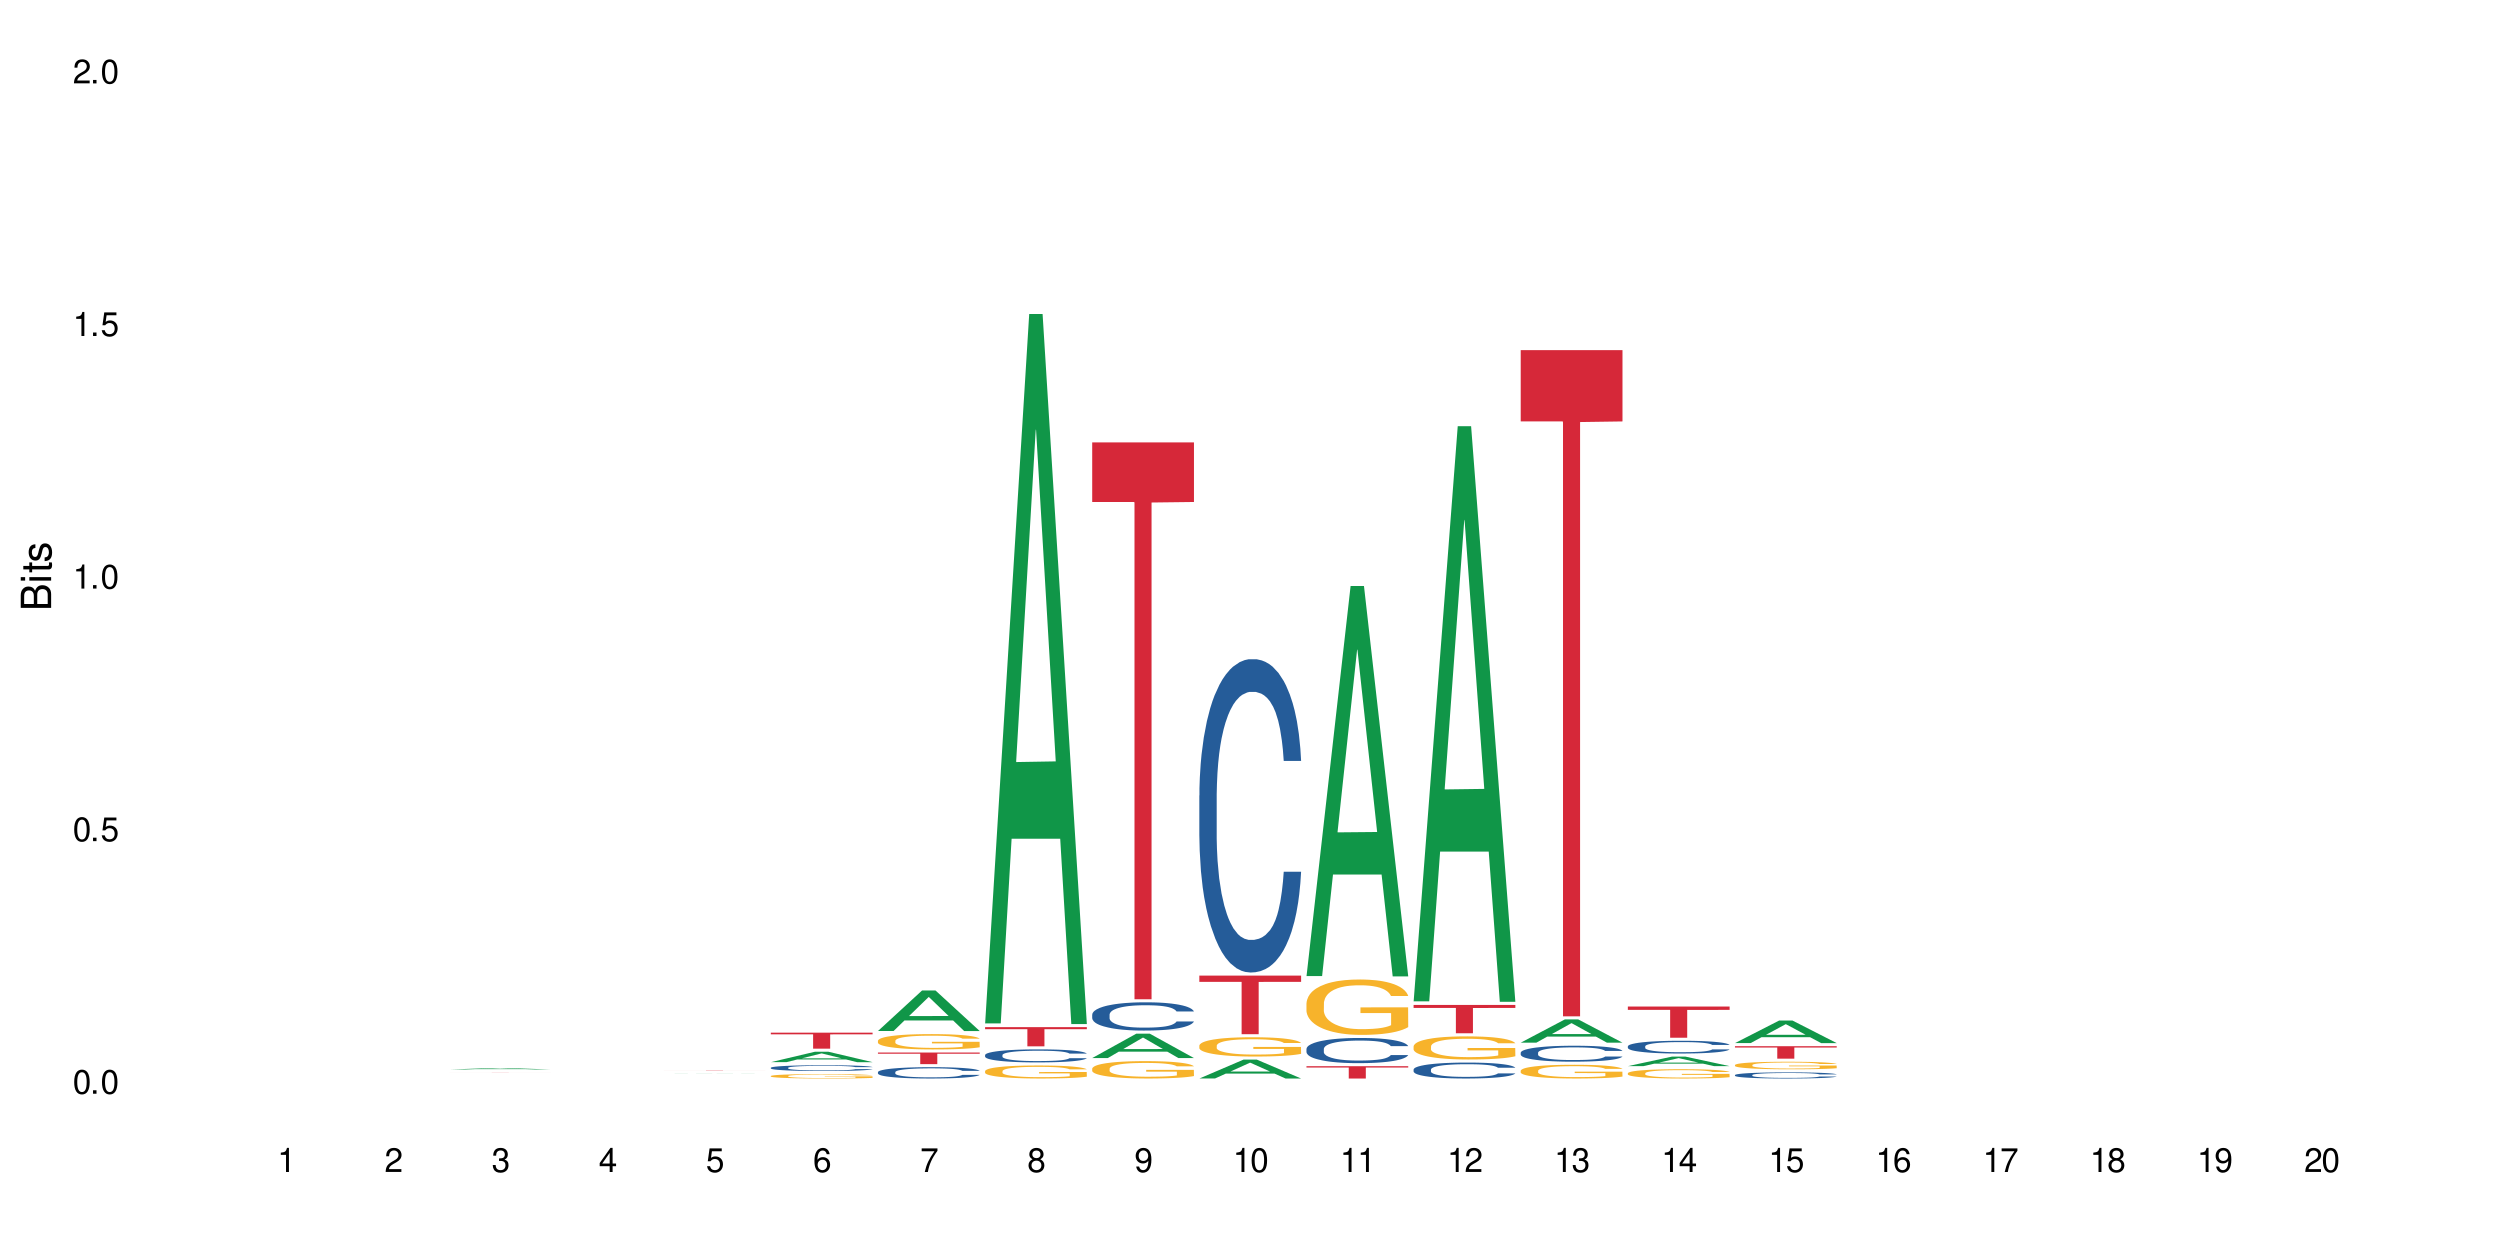 <?xml version="1.0" encoding="UTF-8"?>
<svg xmlns="http://www.w3.org/2000/svg" xmlns:xlink="http://www.w3.org/1999/xlink" width="720" height="360" viewBox="0 0 720 360">
<defs>
<g>
<g id="glyph-0-0">
</g>
<g id="glyph-0-1">
<path d="M 2.641 -6.938 C 2 -6.938 1.422 -6.656 1.078 -6.172 C 0.641 -5.562 0.406 -4.641 0.406 -3.359 C 0.406 -1.016 1.188 0.219 2.641 0.219 C 4.078 0.219 4.859 -1.016 4.859 -3.297 C 4.859 -4.641 4.656 -5.547 4.203 -6.172 C 3.844 -6.656 3.281 -6.938 2.641 -6.938 Z M 2.641 -6.188 C 3.547 -6.188 4 -5.25 4 -3.375 C 4 -1.406 3.562 -0.484 2.625 -0.484 C 1.734 -0.484 1.281 -1.438 1.281 -3.344 C 1.281 -5.25 1.734 -6.188 2.641 -6.188 Z M 2.641 -6.188 "/>
</g>
<g id="glyph-0-2">
<path d="M 1.828 -1 L 0.828 -1 L 0.828 0 L 1.828 0 Z M 1.828 -1 "/>
</g>
<g id="glyph-0-3">
<path d="M 4.562 -6.797 L 1.062 -6.797 L 0.547 -3.094 L 1.328 -3.094 C 1.719 -3.562 2.047 -3.734 2.578 -3.734 C 3.484 -3.734 4.062 -3.109 4.062 -2.094 C 4.062 -1.125 3.484 -0.531 2.578 -0.531 C 1.828 -0.531 1.375 -0.906 1.188 -1.672 L 0.328 -1.672 C 0.453 -1.109 0.547 -0.844 0.75 -0.594 C 1.125 -0.078 1.828 0.219 2.594 0.219 C 3.969 0.219 4.922 -0.781 4.922 -2.219 C 4.922 -3.562 4.031 -4.484 2.719 -4.484 C 2.25 -4.484 1.859 -4.359 1.469 -4.062 L 1.734 -5.969 L 4.562 -5.969 Z M 4.562 -6.797 "/>
</g>
<g id="glyph-0-4">
<path d="M 2.484 -4.938 L 2.484 0 L 3.328 0 L 3.328 -6.938 L 2.766 -6.938 C 2.469 -5.875 2.281 -5.734 0.984 -5.562 L 0.984 -4.938 Z M 2.484 -4.938 "/>
</g>
<g id="glyph-0-5">
<path d="M 4.859 -0.828 L 1.281 -0.828 C 1.359 -1.406 1.672 -1.781 2.5 -2.281 L 3.469 -2.828 C 4.406 -3.344 4.906 -4.062 4.906 -4.906 C 4.906 -5.484 4.672 -6.031 4.266 -6.406 C 3.859 -6.766 3.375 -6.938 2.719 -6.938 C 1.859 -6.938 1.219 -6.625 0.844 -6.031 C 0.609 -5.672 0.5 -5.234 0.484 -4.531 L 1.328 -4.531 C 1.359 -5.016 1.406 -5.281 1.531 -5.516 C 1.75 -5.938 2.188 -6.203 2.703 -6.203 C 3.469 -6.203 4.031 -5.641 4.031 -4.891 C 4.031 -4.344 3.719 -3.859 3.125 -3.516 L 2.234 -3 C 0.812 -2.172 0.406 -1.531 0.328 -0.016 L 4.859 -0.016 Z M 4.859 -0.828 "/>
</g>
<g id="glyph-0-6">
<path d="M 2.125 -3.188 L 2.578 -3.188 C 3.5 -3.188 3.984 -2.766 3.984 -1.922 C 3.984 -1.062 3.469 -0.531 2.594 -0.531 C 1.656 -0.531 1.203 -1 1.156 -2.016 L 0.312 -2.016 C 0.344 -1.453 0.438 -1.094 0.609 -0.781 C 0.953 -0.109 1.625 0.219 2.547 0.219 C 3.953 0.219 4.859 -0.625 4.859 -1.938 C 4.859 -2.828 4.516 -3.297 3.703 -3.594 C 4.344 -3.844 4.656 -4.328 4.656 -5.031 C 4.656 -6.219 3.875 -6.938 2.578 -6.938 C 1.203 -6.938 0.484 -6.172 0.453 -4.703 L 1.297 -4.703 C 1.312 -5.125 1.344 -5.359 1.453 -5.578 C 1.641 -5.969 2.062 -6.203 2.594 -6.203 C 3.344 -6.203 3.797 -5.75 3.797 -5 C 3.797 -4.516 3.609 -4.219 3.25 -4.047 C 3.016 -3.953 2.703 -3.922 2.125 -3.906 Z M 2.125 -3.188 "/>
</g>
<g id="glyph-0-7">
<path d="M 3.141 -1.672 L 3.141 0 L 3.984 0 L 3.984 -1.672 L 4.984 -1.672 L 4.984 -2.438 L 3.984 -2.438 L 3.984 -6.938 L 3.359 -6.938 L 0.266 -2.578 L 0.266 -1.672 Z M 3.141 -2.438 L 1 -2.438 L 3.141 -5.5 Z M 3.141 -2.438 "/>
</g>
<g id="glyph-0-8">
<path d="M 4.781 -5.125 C 4.609 -6.266 3.891 -6.938 2.844 -6.938 C 2.094 -6.938 1.422 -6.578 1.031 -5.953 C 0.594 -5.266 0.406 -4.422 0.406 -3.172 C 0.406 -2 0.578 -1.25 0.984 -0.641 C 1.359 -0.078 1.953 0.219 2.703 0.219 C 3.984 0.219 4.922 -0.75 4.922 -2.094 C 4.922 -3.375 4.062 -4.281 2.844 -4.281 C 2.172 -4.281 1.641 -4.031 1.281 -3.516 C 1.281 -5.234 1.828 -6.188 2.797 -6.188 C 3.391 -6.188 3.797 -5.797 3.938 -5.125 Z M 2.734 -3.531 C 3.547 -3.531 4.062 -2.953 4.062 -2.031 C 4.062 -1.156 3.484 -0.531 2.703 -0.531 C 1.922 -0.531 1.328 -1.188 1.328 -2.078 C 1.328 -2.938 1.906 -3.531 2.734 -3.531 Z M 2.734 -3.531 "/>
</g>
<g id="glyph-0-9">
<path d="M 4.984 -6.797 L 0.438 -6.797 L 0.438 -5.969 L 4.109 -5.969 C 2.5 -3.656 1.828 -2.234 1.328 0 L 2.219 0 C 2.594 -2.172 3.453 -4.047 4.984 -6.094 Z M 4.984 -6.797 "/>
</g>
<g id="glyph-0-10">
<path d="M 3.75 -3.656 C 4.469 -4.094 4.688 -4.438 4.688 -5.078 C 4.688 -6.172 3.844 -6.938 2.641 -6.938 C 1.438 -6.938 0.594 -6.172 0.594 -5.094 C 0.594 -4.438 0.812 -4.094 1.516 -3.656 C 0.734 -3.266 0.359 -2.703 0.359 -1.922 C 0.359 -0.656 1.281 0.219 2.641 0.219 C 3.984 0.219 4.922 -0.656 4.922 -1.922 C 4.922 -2.703 4.531 -3.266 3.75 -3.656 Z M 2.641 -6.188 C 3.359 -6.188 3.812 -5.75 3.812 -5.062 C 3.812 -4.406 3.344 -3.984 2.641 -3.984 C 1.922 -3.984 1.453 -4.406 1.453 -5.078 C 1.453 -5.75 1.922 -6.188 2.641 -6.188 Z M 2.641 -3.266 C 3.484 -3.266 4.062 -2.719 4.062 -1.906 C 4.062 -1.078 3.484 -0.531 2.625 -0.531 C 1.797 -0.531 1.219 -1.094 1.219 -1.906 C 1.219 -2.719 1.781 -3.266 2.641 -3.266 Z M 2.641 -3.266 "/>
</g>
<g id="glyph-0-11">
<path d="M 0.516 -1.578 C 0.672 -0.453 1.406 0.219 2.438 0.219 C 3.188 0.219 3.859 -0.141 4.266 -0.766 C 4.688 -1.453 4.891 -2.297 4.891 -3.547 C 4.891 -4.719 4.703 -5.453 4.312 -6.078 C 3.938 -6.641 3.344 -6.938 2.594 -6.938 C 1.297 -6.938 0.359 -5.969 0.359 -4.625 C 0.359 -3.344 1.234 -2.453 2.453 -2.453 C 3.094 -2.453 3.578 -2.672 4.016 -3.203 C 4 -1.484 3.469 -0.531 2.5 -0.531 C 1.906 -0.531 1.484 -0.906 1.359 -1.578 Z M 2.578 -6.203 C 3.375 -6.203 3.969 -5.531 3.969 -4.641 C 3.969 -3.797 3.391 -3.188 2.547 -3.188 C 1.734 -3.188 1.234 -3.766 1.234 -4.688 C 1.234 -5.562 1.797 -6.203 2.578 -6.203 Z M 2.578 -6.203 "/>
</g>
<g id="glyph-1-0">
</g>
<g id="glyph-1-1">
<path d="M 0 -0.953 L 0 -4.891 C 0 -5.719 -0.234 -6.344 -0.734 -6.797 C -1.188 -7.234 -1.812 -7.469 -2.5 -7.469 C -3.547 -7.469 -4.188 -7 -4.625 -5.875 C -4.984 -6.688 -5.625 -7.094 -6.531 -7.094 C -7.172 -7.094 -7.734 -6.859 -8.141 -6.391 C -8.562 -5.922 -8.75 -5.344 -8.75 -4.5 L -8.75 -0.953 Z M -4.984 -2.062 L -7.766 -2.062 L -7.766 -4.219 C -7.766 -4.844 -7.688 -5.203 -7.453 -5.5 C -7.219 -5.812 -6.859 -5.969 -6.375 -5.969 C -5.891 -5.969 -5.531 -5.812 -5.297 -5.5 C -5.062 -5.203 -4.984 -4.844 -4.984 -4.219 Z M -0.984 -2.062 L -4 -2.062 L -4 -4.781 C -4 -5.766 -3.438 -6.359 -2.484 -6.359 C -1.547 -6.359 -0.984 -5.766 -0.984 -4.781 Z M -0.984 -2.062 "/>
</g>
<g id="glyph-1-2">
<path d="M -6.281 -1.797 L -6.281 -0.797 L 0 -0.797 L 0 -1.797 Z M -8.75 -1.797 L -8.75 -0.797 L -7.484 -0.797 L -7.484 -1.797 Z M -8.75 -1.797 "/>
</g>
<g id="glyph-1-3">
<path d="M -6.281 -3.047 L -6.281 -2.016 L -8.016 -2.016 L -8.016 -1.016 L -6.281 -1.016 L -6.281 -0.172 L -5.469 -0.172 L -5.469 -1.016 L -0.719 -1.016 C -0.078 -1.016 0.281 -1.453 0.281 -2.234 C 0.281 -2.5 0.25 -2.719 0.188 -3.047 L -0.641 -3.047 C -0.609 -2.906 -0.594 -2.766 -0.594 -2.562 C -0.594 -2.141 -0.719 -2.016 -1.156 -2.016 L -5.469 -2.016 L -5.469 -3.047 Z M -6.281 -3.047 "/>
</g>
<g id="glyph-1-4">
<path d="M -4.531 -5.25 C -5.766 -5.25 -6.469 -4.422 -6.469 -2.969 C -6.469 -1.516 -5.719 -0.562 -4.547 -0.562 C -3.562 -0.562 -3.094 -1.062 -2.734 -2.562 L -2.516 -3.484 C -2.344 -4.188 -2.094 -4.469 -1.641 -4.469 C -1.047 -4.469 -0.641 -3.875 -0.641 -3 C -0.641 -2.453 -0.797 -2 -1.062 -1.75 C -1.25 -1.594 -1.422 -1.531 -1.875 -1.469 L -1.875 -0.406 C -0.422 -0.453 0.281 -1.266 0.281 -2.922 C 0.281 -4.5 -0.5 -5.516 -1.719 -5.516 C -2.656 -5.516 -3.172 -4.984 -3.469 -3.734 L -3.703 -2.766 C -3.891 -1.953 -4.156 -1.609 -4.594 -1.609 C -5.188 -1.609 -5.547 -2.125 -5.547 -2.938 C -5.547 -3.75 -5.203 -4.172 -4.531 -4.203 Z M -4.531 -5.25 "/>
</g>
</g>
</defs>
<rect x="-72" y="-36" width="864" height="432" fill="rgb(100%, 100%, 100%)" fill-opacity="1"/>
<path fill-rule="nonzero" fill="rgb(6.275%, 58.824%, 28.235%)" fill-opacity="1" d="M 129.438 308.012 L 129.469 308.012 L 142.152 307.594 L 146.004 307.594 L 158.746 308.012 L 154.27 308.012 L 151.074 307.902 L 137.078 307.902 L 133.945 308.012 L 129.438 308.012 L 138.426 307.859 L 149.793 307.859 L 144.125 307.664 L 143.996 307.664 L 138.395 307.859 L 138.426 307.859 Z M 129.438 308.012 "/>
<path fill-rule="nonzero" fill="rgb(83.922%, 15.686%, 22.353%)" fill-opacity="1" d="M 129.438 308.898 L 158.746 308.898 L 158.746 308.902 L 146.531 308.902 L 146.531 308.926 L 141.617 308.926 L 141.617 308.902 L 129.438 308.902 Z M 129.438 308.898 "/>
<path fill-rule="nonzero" fill="rgb(6.275%, 58.824%, 28.235%)" fill-opacity="1" d="M 191.145 309.293 L 191.176 309.293 L 203.855 309.254 L 207.707 309.254 L 220.453 309.293 L 215.977 309.293 L 212.781 309.281 L 198.785 309.281 L 195.652 309.293 L 191.145 309.293 L 200.129 309.277 L 211.496 309.277 L 205.828 309.262 L 205.703 309.262 L 200.098 309.277 L 200.129 309.277 Z M 191.145 309.293 "/>
<path fill-rule="nonzero" fill="rgb(83.922%, 15.686%, 22.353%)" fill-opacity="1" d="M 191.145 308.305 L 220.453 308.305 L 220.453 308.312 L 208.238 308.312 L 208.238 308.371 L 203.324 308.371 L 203.324 308.312 L 191.145 308.312 Z M 191.145 308.305 "/>
<path fill-rule="nonzero" fill="rgb(6.275%, 58.824%, 28.235%)" fill-opacity="1" d="M 221.996 305.902 L 222.027 305.898 L 234.711 302.898 L 238.562 302.898 L 251.305 305.906 L 246.828 305.906 L 243.633 305.121 L 229.637 305.121 L 226.504 305.902 L 221.996 305.902 L 230.984 304.797 L 242.352 304.793 L 236.684 303.391 L 236.621 303.387 L 236.559 303.395 L 230.953 304.793 L 230.984 304.797 Z M 221.996 305.902 "/>
<path fill-rule="nonzero" fill="rgb(14.51%, 36.078%, 60%)" fill-opacity="1" d="M 221.996 307.516 L 222.031 307.512 L 222.031 307.477 L 222.137 307.418 L 222.391 307.344 L 222.641 307.293 L 223.281 307.203 L 224.176 307.117 L 225.105 307.051 L 225.785 307.012 L 226.391 306.98 L 227.785 306.926 L 228.68 306.895 L 229.645 306.871 L 230.824 306.844 L 231.684 306.828 L 233.613 306.805 L 235.043 306.793 L 236.148 306.789 L 238.547 306.789 L 239.977 306.793 L 241.012 306.801 L 242.156 306.816 L 243.121 306.828 L 244.801 306.863 L 246.301 306.906 L 246.98 306.93 L 248.055 306.977 L 248.875 307.023 L 249.445 307.062 L 250.09 307.117 L 250.664 307.188 L 251.09 307.266 L 251.305 307.328 L 246.301 307.328 L 246.051 307.27 L 245.766 307.223 L 245.23 307.16 L 244.691 307.113 L 243.941 307.07 L 243.262 307.043 L 242.336 307.012 L 241.512 306.996 L 240.652 306.98 L 239.832 306.973 L 238.258 306.961 L 236.438 306.961 L 235.758 306.965 L 234.363 306.977 L 233.613 306.988 L 232.539 307.008 L 231.789 307.031 L 230.895 307.059 L 230.289 307.086 L 229.539 307.125 L 229 307.16 L 228.395 307.211 L 228.035 307.25 L 227.715 307.293 L 227.43 307.344 L 227.215 307.395 L 227.07 307.453 L 227 307.508 L 227 307.742 L 227.07 307.797 L 227.25 307.863 L 227.715 307.953 L 228.395 308.035 L 229.18 308.098 L 229.93 308.145 L 230.359 308.168 L 230.93 308.191 L 231.824 308.223 L 233.113 308.25 L 233.863 308.262 L 235.008 308.277 L 236.188 308.281 L 237.758 308.281 L 239.152 308.277 L 240.082 308.27 L 241.047 308.258 L 242.371 308.23 L 243.191 308.207 L 243.906 308.176 L 244.441 308.148 L 244.801 308.125 L 245.336 308.078 L 245.766 308.023 L 246.086 307.973 L 246.301 307.918 L 251.305 307.918 L 251.09 307.98 L 250.77 308.039 L 250.449 308.082 L 249.949 308.137 L 249.375 308.184 L 248.555 308.238 L 247.875 308.273 L 246.98 308.312 L 246.16 308.34 L 245.266 308.367 L 243.941 308.395 L 243.086 308.41 L 242.156 308.426 L 241.047 308.438 L 239.652 308.449 L 238.152 308.453 L 236.758 308.457 L 235.258 308.453 L 234.148 308.445 L 232.684 308.434 L 230.859 308.406 L 229.539 308.375 L 228.5 308.348 L 227.605 308.316 L 226.605 308.277 L 225.32 308.207 L 224.535 308.156 L 223.996 308.113 L 223.391 308.055 L 222.961 308 L 222.461 307.918 L 222.102 307.809 L 221.996 307.723 Z M 221.996 307.516 "/>
<path fill-rule="nonzero" fill="rgb(96.863%, 70.196%, 16.863%)" fill-opacity="1" d="M 221.996 309.883 L 222.031 309.883 L 222.031 309.859 L 222.176 309.809 L 222.531 309.734 L 222.996 309.676 L 223.496 309.629 L 223.82 309.605 L 224.355 309.57 L 224.82 309.547 L 226 309.492 L 227.5 309.445 L 228.32 309.422 L 229.25 309.402 L 230.574 309.383 L 231.184 309.375 L 233.039 309.355 L 235.148 309.344 L 237.473 309.34 L 238.547 309.34 L 240.012 309.344 L 242.012 309.359 L 243.156 309.371 L 244.051 309.383 L 244.98 309.398 L 246.121 309.422 L 247.195 309.449 L 248.055 309.477 L 248.91 309.512 L 249.625 309.547 L 250.234 309.59 L 250.77 309.637 L 251.09 309.68 L 251.305 309.719 L 246.336 309.719 L 246.051 309.68 L 245.73 309.648 L 245.195 309.609 L 244.656 309.582 L 244.121 309.559 L 243.121 309.527 L 242.262 309.508 L 241.191 309.492 L 240.152 309.484 L 238.973 309.477 L 238.258 309.473 L 236.363 309.473 L 234.648 309.48 L 233.648 309.492 L 232.934 309.5 L 231.934 309.52 L 231.324 309.531 L 230.969 309.539 L 229.895 309.578 L 229.18 309.609 L 228.785 309.633 L 228.285 309.668 L 227.93 309.699 L 227.535 309.746 L 227.32 309.777 L 227.035 309.859 L 227 310.066 L 227.105 310.109 L 227.32 310.16 L 227.605 310.199 L 228.035 310.246 L 228.465 310.277 L 229.215 310.324 L 229.859 310.355 L 230.359 310.375 L 231.324 310.406 L 231.719 310.414 L 232.648 310.438 L 233.613 310.453 L 234.793 310.469 L 235.688 310.473 L 237.117 310.48 L 238.938 310.48 L 241.082 310.473 L 242.441 310.465 L 243.371 310.453 L 243.977 310.445 L 244.73 310.434 L 245.266 310.422 L 245.766 310.41 L 246.375 310.391 L 246.375 310.109 L 237.543 310.109 L 237.543 309.98 L 251.27 309.98 L 251.305 310.434 L 250.555 310.465 L 249.625 310.496 L 248.73 310.52 L 247.805 310.539 L 246.48 310.559 L 245.406 310.574 L 243.766 310.59 L 242.262 310.602 L 240.691 310.609 L 239.297 310.609 L 237.652 310.613 L 236.188 310.609 L 234.613 310.602 L 233.363 310.594 L 232.219 310.582 L 231.074 310.566 L 229.645 310.543 L 228.715 310.523 L 227.75 310.5 L 226.785 310.469 L 225.926 310.438 L 225.355 310.414 L 224.785 310.387 L 224.176 310.352 L 223.605 310.312 L 223.176 310.273 L 222.781 310.234 L 222.496 310.195 L 222.211 310.145 L 222.066 310.102 L 221.996 310.066 Z M 221.996 309.883 "/>
<path fill-rule="nonzero" fill="rgb(83.922%, 15.686%, 22.353%)" fill-opacity="1" d="M 221.996 297.402 L 251.305 297.402 L 251.305 297.895 L 239.09 297.898 L 239.09 302.016 L 234.176 302.016 L 234.176 297.902 L 234.105 297.895 L 221.996 297.895 Z M 221.996 297.402 "/>
<path fill-rule="nonzero" fill="rgb(6.275%, 58.824%, 28.235%)" fill-opacity="1" d="M 252.848 296.926 L 252.879 296.914 L 265.562 285.25 L 269.414 285.25 L 282.16 296.938 L 277.68 296.938 L 274.488 293.887 L 260.488 293.887 L 257.359 296.926 L 252.848 296.926 L 261.836 292.625 L 273.203 292.613 L 267.535 287.16 L 267.473 287.148 L 267.41 287.18 L 261.805 292.613 L 261.836 292.625 Z M 252.848 296.926 "/>
<path fill-rule="nonzero" fill="rgb(14.51%, 36.078%, 60%)" fill-opacity="1" d="M 252.848 308.77 L 252.883 308.766 L 252.883 308.695 L 252.992 308.582 L 253.242 308.438 L 253.492 308.34 L 254.137 308.164 L 255.027 307.992 L 255.957 307.863 L 256.637 307.785 L 257.246 307.727 L 258.641 307.613 L 259.531 307.559 L 260.496 307.508 L 261.676 307.457 L 262.535 307.426 L 264.465 307.379 L 265.895 307.359 L 267.004 307.348 L 269.398 307.348 L 270.828 307.359 L 271.863 307.375 L 273.008 307.398 L 273.973 307.426 L 275.652 307.492 L 277.156 307.574 L 277.832 307.625 L 278.906 307.715 L 279.727 307.805 L 280.301 307.883 L 280.945 307.992 L 281.516 308.129 L 281.945 308.281 L 282.16 308.406 L 277.156 308.406 L 276.906 308.289 L 276.617 308.195 L 276.082 308.074 L 275.547 307.988 L 274.797 307.902 L 274.117 307.844 L 273.188 307.789 L 272.363 307.75 L 271.508 307.727 L 270.684 307.707 L 269.113 307.688 L 267.289 307.688 L 266.609 307.695 L 265.215 307.719 L 264.465 307.738 L 263.395 307.781 L 262.641 307.82 L 261.75 307.879 L 261.141 307.93 L 260.391 308.008 L 259.855 308.078 L 259.246 308.176 L 258.891 308.25 L 258.566 308.332 L 258.281 308.434 L 258.066 308.535 L 257.926 308.648 L 257.852 308.754 L 257.852 309.215 L 257.926 309.324 L 258.102 309.449 L 258.566 309.633 L 259.246 309.789 L 260.031 309.914 L 260.785 310.004 L 261.211 310.047 L 261.785 310.094 L 262.68 310.152 L 263.965 310.211 L 264.715 310.234 L 265.859 310.262 L 267.039 310.273 L 268.613 310.273 L 270.004 310.262 L 270.934 310.246 L 271.898 310.223 L 273.223 310.172 L 274.043 310.121 L 274.758 310.066 L 275.297 310.008 L 275.652 309.961 L 276.188 309.871 L 276.617 309.77 L 276.941 309.664 L 277.156 309.562 L 282.16 309.562 L 281.945 309.68 L 281.621 309.797 L 281.301 309.883 L 280.801 309.988 L 280.23 310.082 L 279.406 310.188 L 278.727 310.254 L 277.832 310.328 L 277.012 310.387 L 276.117 310.438 L 274.797 310.496 L 273.938 310.527 L 273.008 310.551 L 271.898 310.578 L 270.508 310.598 L 269.004 310.609 L 267.609 310.613 L 266.109 310.605 L 265 310.594 L 263.535 310.566 L 261.715 310.512 L 260.391 310.457 L 259.355 310.398 L 258.461 310.34 L 257.461 310.262 L 256.172 310.129 L 255.387 310.027 L 254.852 309.945 L 254.242 309.828 L 253.812 309.723 L 253.312 309.555 L 252.957 309.344 L 252.848 309.18 Z M 252.848 308.77 "/>
<path fill-rule="nonzero" fill="rgb(96.863%, 70.196%, 16.863%)" fill-opacity="1" d="M 252.848 299.715 L 252.883 299.711 L 252.883 299.629 L 253.027 299.449 L 253.383 299.199 L 253.848 298.992 L 254.352 298.832 L 254.672 298.746 L 255.207 298.625 L 255.672 298.535 L 256.852 298.355 L 258.352 298.184 L 259.176 298.113 L 260.105 298.043 L 261.426 297.969 L 262.035 297.938 L 263.895 297.875 L 266.004 297.832 L 268.324 297.82 L 269.398 297.824 L 270.863 297.844 L 272.863 297.887 L 274.008 297.926 L 274.902 297.969 L 275.832 298.02 L 276.977 298.102 L 278.047 298.195 L 278.906 298.293 L 279.766 298.414 L 280.48 298.543 L 281.086 298.684 L 281.621 298.855 L 281.945 298.996 L 282.16 299.137 L 277.191 299.137 L 276.906 298.996 L 276.582 298.887 L 276.047 298.754 L 275.512 298.656 L 274.973 298.582 L 273.973 298.477 L 273.117 298.41 L 272.043 298.355 L 271.008 298.316 L 269.828 298.293 L 269.113 298.285 L 267.219 298.285 L 265.5 298.312 L 264.5 298.348 L 263.785 298.379 L 262.785 298.438 L 262.176 298.488 L 261.82 298.52 L 260.746 298.645 L 260.031 298.758 L 259.641 298.836 L 259.141 298.957 L 258.781 299.062 L 258.391 299.227 L 258.176 299.348 L 257.887 299.621 L 257.852 300.348 L 257.961 300.5 L 258.176 300.664 L 258.461 300.812 L 258.891 300.965 L 259.316 301.082 L 260.07 301.238 L 260.711 301.344 L 261.211 301.414 L 262.176 301.52 L 262.57 301.559 L 263.5 301.629 L 264.465 301.688 L 265.645 301.734 L 266.539 301.758 L 267.969 301.781 L 269.793 301.781 L 271.938 301.754 L 273.293 301.723 L 274.223 301.691 L 274.832 301.664 L 275.582 301.617 L 276.117 301.578 L 276.617 301.535 L 277.227 301.465 L 277.227 300.5 L 268.398 300.496 L 268.398 300.043 L 282.121 300.039 L 282.16 301.617 L 281.406 301.727 L 280.48 301.832 L 279.586 301.914 L 278.656 301.98 L 277.332 302.059 L 276.262 302.105 L 274.617 302.164 L 273.117 302.199 L 271.543 302.223 L 270.148 302.234 L 268.504 302.238 L 267.039 302.23 L 265.465 302.207 L 264.215 302.176 L 263.07 302.133 L 261.926 302.082 L 260.496 301.996 L 259.57 301.93 L 258.602 301.844 L 257.637 301.742 L 256.781 301.633 L 256.207 301.551 L 255.637 301.453 L 255.027 301.332 L 254.457 301.195 L 254.027 301.07 L 253.637 300.93 L 253.348 300.797 L 253.062 300.613 L 252.922 300.469 L 252.848 300.344 Z M 252.848 299.715 "/>
<path fill-rule="nonzero" fill="rgb(83.922%, 15.686%, 22.353%)" fill-opacity="1" d="M 252.848 303.125 L 282.16 303.125 L 282.16 303.48 L 269.941 303.484 L 269.941 306.465 L 265.027 306.465 L 265.027 303.488 L 264.957 303.48 L 252.848 303.48 Z M 252.848 303.125 "/>
<path fill-rule="nonzero" fill="rgb(6.275%, 58.824%, 28.235%)" fill-opacity="1" d="M 283.703 294.742 L 283.734 294.547 L 296.414 90.438 L 300.266 90.438 L 313.012 294.934 L 308.535 294.934 L 305.34 241.555 L 291.344 241.555 L 288.211 294.742 L 283.703 294.742 L 292.688 219.473 L 304.055 219.277 L 298.387 123.848 L 298.324 123.656 L 298.262 124.23 L 292.656 219.277 L 292.688 219.473 Z M 283.703 294.742 "/>
<path fill-rule="nonzero" fill="rgb(14.51%, 36.078%, 60%)" fill-opacity="1" d="M 283.703 303.855 L 283.738 303.852 L 283.738 303.77 L 283.844 303.637 L 284.094 303.473 L 284.344 303.359 L 284.988 303.156 L 285.883 302.961 L 286.812 302.812 L 287.492 302.723 L 288.098 302.652 L 289.492 302.527 L 290.387 302.461 L 291.352 302.402 L 292.531 302.344 L 293.387 302.309 L 295.316 302.254 L 296.746 302.23 L 297.855 302.223 L 300.25 302.223 L 301.68 302.234 L 302.719 302.254 L 303.859 302.281 L 304.828 302.309 L 306.508 302.387 L 308.008 302.48 L 308.688 302.535 L 309.758 302.645 L 310.582 302.746 L 311.152 302.836 L 311.797 302.961 L 312.367 303.117 L 312.797 303.293 L 313.012 303.438 L 308.008 303.438 L 307.758 303.301 L 307.473 303.195 L 306.934 303.055 L 306.398 302.957 L 305.648 302.855 L 304.969 302.789 L 304.039 302.727 L 303.219 302.684 L 302.359 302.652 L 301.539 302.633 L 299.965 302.613 L 298.141 302.613 L 297.465 302.617 L 296.07 302.648 L 295.316 302.672 L 294.246 302.719 L 293.496 302.762 L 292.602 302.832 L 291.992 302.891 L 291.242 302.98 L 290.707 303.059 L 290.098 303.172 L 289.742 303.258 L 289.422 303.352 L 289.133 303.465 L 288.922 303.586 L 288.777 303.715 L 288.707 303.836 L 288.707 304.367 L 288.777 304.492 L 288.957 304.637 L 289.422 304.848 L 290.098 305.027 L 290.887 305.172 L 291.637 305.273 L 292.066 305.324 L 292.637 305.379 L 293.531 305.445 L 294.816 305.516 L 295.57 305.543 L 296.711 305.57 L 297.891 305.582 L 299.465 305.582 L 300.859 305.57 L 301.789 305.551 L 302.754 305.523 L 304.074 305.465 L 304.898 305.41 L 305.613 305.348 L 306.148 305.281 L 306.508 305.227 L 307.043 305.121 L 307.473 305.004 L 307.793 304.883 L 308.008 304.766 L 313.012 304.766 L 312.797 304.902 L 312.477 305.039 L 312.152 305.137 L 311.652 305.258 L 311.082 305.363 L 310.258 305.484 L 309.582 305.562 L 308.688 305.648 L 307.863 305.715 L 306.973 305.773 L 305.648 305.84 L 304.789 305.875 L 303.859 305.906 L 302.754 305.934 L 301.359 305.957 L 299.859 305.973 L 298.465 305.973 L 296.961 305.969 L 295.855 305.953 L 294.391 305.922 L 292.566 305.859 L 291.242 305.797 L 290.207 305.73 L 289.312 305.664 L 288.312 305.57 L 287.027 305.418 L 286.238 305.301 L 285.703 305.207 L 285.094 305.07 L 284.668 304.953 L 284.168 304.762 L 283.809 304.516 L 283.703 304.328 Z M 283.703 303.855 "/>
<path fill-rule="nonzero" fill="rgb(96.863%, 70.196%, 16.863%)" fill-opacity="1" d="M 283.703 308.465 L 283.738 308.465 L 283.738 308.395 L 283.879 308.238 L 284.238 308.027 L 284.703 307.852 L 285.203 307.715 L 285.523 307.645 L 286.059 307.539 L 286.523 307.465 L 287.703 307.312 L 289.207 307.168 L 290.027 307.105 L 290.957 307.047 L 292.281 306.98 L 292.887 306.957 L 294.746 306.902 L 296.855 306.867 L 299.18 306.859 L 300.25 306.863 L 301.715 306.875 L 303.719 306.914 L 304.863 306.949 L 305.754 306.98 L 306.684 307.027 L 307.828 307.094 L 308.902 307.176 L 309.758 307.262 L 310.617 307.363 L 311.332 307.473 L 311.938 307.594 L 312.477 307.734 L 312.797 307.855 L 313.012 307.977 L 308.043 307.977 L 307.758 307.855 L 307.434 307.762 L 306.898 307.652 L 306.363 307.566 L 305.828 307.504 L 304.828 307.414 L 303.969 307.359 L 302.895 307.312 L 301.859 307.281 L 300.68 307.262 L 299.965 307.254 L 298.07 307.254 L 296.355 307.277 L 295.355 307.305 L 294.641 307.332 L 293.637 307.383 L 293.031 307.426 L 292.672 307.453 L 291.602 307.559 L 290.887 307.652 L 290.492 307.719 L 289.992 307.82 L 289.637 307.914 L 289.242 308.051 L 289.027 308.156 L 288.742 308.387 L 288.707 309.004 L 288.812 309.133 L 289.027 309.273 L 289.312 309.398 L 289.742 309.527 L 290.172 309.629 L 290.922 309.762 L 291.566 309.852 L 292.066 309.91 L 293.031 310 L 293.422 310.031 L 294.352 310.094 L 295.316 310.141 L 296.496 310.184 L 297.391 310.203 L 298.82 310.223 L 300.645 310.223 L 302.789 310.199 L 304.148 310.172 L 305.078 310.145 L 305.684 310.121 L 306.434 310.086 L 306.973 310.051 L 307.473 310.012 L 308.078 309.953 L 308.078 309.133 L 299.25 309.133 L 299.25 308.746 L 312.977 308.742 L 313.012 310.086 L 312.262 310.176 L 311.332 310.266 L 310.438 310.336 L 309.508 310.395 L 308.188 310.457 L 307.113 310.5 L 305.469 310.547 L 303.969 310.578 L 302.395 310.598 L 301 310.609 L 299.355 310.613 L 297.891 310.605 L 296.32 310.586 L 295.066 310.559 L 293.926 310.523 L 292.781 310.477 L 291.352 310.406 L 290.422 310.348 L 289.457 310.277 L 288.492 310.191 L 287.633 310.098 L 287.062 310.027 L 286.488 309.945 L 285.883 309.84 L 285.309 309.723 L 284.883 309.617 L 284.488 309.5 L 284.203 309.387 L 283.914 309.23 L 283.773 309.105 L 283.703 309 Z M 283.703 308.465 "/>
<path fill-rule="nonzero" fill="rgb(83.922%, 15.686%, 22.353%)" fill-opacity="1" d="M 283.703 295.816 L 313.012 295.816 L 313.012 296.406 L 300.797 296.414 L 300.797 301.336 L 295.883 301.336 L 295.883 296.418 L 295.809 296.406 L 283.703 296.406 Z M 283.703 295.816 "/>
<path fill-rule="nonzero" fill="rgb(6.275%, 58.824%, 28.235%)" fill-opacity="1" d="M 314.555 304.715 L 314.586 304.707 L 327.27 297.688 L 331.121 297.688 L 343.863 304.723 L 339.387 304.723 L 336.191 302.887 L 322.195 302.887 L 319.062 304.715 L 314.555 304.715 L 323.543 302.125 L 334.91 302.121 L 329.242 298.84 L 329.18 298.832 L 329.117 298.852 L 323.512 302.121 L 323.543 302.125 Z M 314.555 304.715 "/>
<path fill-rule="nonzero" fill="rgb(14.51%, 36.078%, 60%)" fill-opacity="1" d="M 314.555 292.207 L 314.59 292.203 L 314.59 292.023 L 314.695 291.742 L 314.949 291.383 L 315.199 291.137 L 315.84 290.699 L 316.734 290.273 L 317.664 289.949 L 318.344 289.754 L 318.949 289.605 L 320.344 289.332 L 321.238 289.188 L 322.203 289.062 L 323.383 288.938 L 324.242 288.863 L 326.172 288.742 L 327.602 288.691 L 328.711 288.668 L 331.105 288.668 L 332.535 288.699 L 333.57 288.734 L 334.715 288.797 L 335.68 288.863 L 337.359 289.027 L 338.859 289.234 L 339.539 289.352 L 340.613 289.582 L 341.434 289.805 L 342.004 290 L 342.648 290.273 L 343.223 290.609 L 343.648 290.988 L 343.863 291.309 L 338.859 291.309 L 338.609 291.012 L 338.324 290.781 L 337.789 290.477 L 337.25 290.262 L 336.5 290.043 L 335.82 289.902 L 334.895 289.762 L 334.07 289.672 L 333.211 289.605 L 332.391 289.562 L 330.816 289.516 L 328.996 289.516 L 328.316 289.531 L 326.922 289.59 L 326.172 289.645 L 325.098 289.746 L 324.348 289.844 L 323.453 289.992 L 322.848 290.117 L 322.098 290.312 L 321.559 290.484 L 320.953 290.73 L 320.594 290.914 L 320.273 291.121 L 319.988 291.367 L 319.773 291.629 L 319.629 291.902 L 319.559 292.172 L 319.559 293.324 L 319.629 293.594 L 319.809 293.906 L 320.273 294.359 L 320.953 294.754 L 321.738 295.066 L 322.488 295.289 L 322.918 295.391 L 323.492 295.512 L 324.383 295.66 L 325.672 295.809 L 326.422 295.867 L 327.566 295.926 L 328.746 295.957 L 330.316 295.957 L 331.711 295.926 L 332.641 295.891 L 333.605 295.832 L 334.93 295.703 L 335.75 295.586 L 336.465 295.445 L 337 295.301 L 337.359 295.184 L 337.895 294.953 L 338.324 294.699 L 338.645 294.441 L 338.859 294.188 L 343.863 294.188 L 343.648 294.484 L 343.328 294.773 L 343.008 294.992 L 342.508 295.25 L 341.934 295.48 L 341.113 295.742 L 340.434 295.914 L 339.539 296.098 L 338.719 296.238 L 337.824 296.367 L 336.5 296.516 L 335.645 296.59 L 334.715 296.656 L 333.605 296.715 L 332.211 296.77 L 330.711 296.797 L 329.316 296.805 L 327.816 296.789 L 326.707 296.762 L 325.242 296.695 L 323.418 296.559 L 322.098 296.418 L 321.059 296.277 L 320.168 296.129 L 319.164 295.926 L 317.879 295.602 L 317.094 295.348 L 316.555 295.141 L 315.949 294.848 L 315.52 294.59 L 315.02 294.172 L 314.66 293.645 L 314.555 293.234 Z M 314.555 292.207 "/>
<path fill-rule="nonzero" fill="rgb(96.863%, 70.196%, 16.863%)" fill-opacity="1" d="M 314.555 307.75 L 314.59 307.746 L 314.59 307.652 L 314.734 307.449 L 315.09 307.164 L 315.555 306.93 L 316.055 306.75 L 316.379 306.652 L 316.914 306.516 L 317.379 306.414 L 318.559 306.207 L 320.059 306.016 L 320.883 305.934 L 321.809 305.855 L 323.133 305.77 L 323.742 305.738 L 325.598 305.664 L 327.707 305.617 L 330.031 305.605 L 331.105 305.609 L 332.57 305.629 L 334.57 305.68 L 335.715 305.723 L 336.609 305.77 L 337.539 305.828 L 338.68 305.922 L 339.754 306.031 L 340.613 306.141 L 341.469 306.277 L 342.184 306.422 L 342.793 306.582 L 343.328 306.777 L 343.648 306.938 L 343.863 307.098 L 338.895 307.098 L 338.609 306.938 L 338.289 306.812 L 337.754 306.66 L 337.215 306.551 L 336.68 306.465 L 335.68 306.348 L 334.82 306.273 L 333.75 306.207 L 332.711 306.168 L 331.531 306.141 L 330.816 306.133 L 328.922 306.133 L 327.207 306.164 L 326.207 306.199 L 325.492 306.234 L 324.492 306.305 L 323.883 306.359 L 323.527 306.395 L 322.453 306.539 L 321.738 306.668 L 321.344 306.754 L 320.844 306.891 L 320.488 307.012 L 320.094 307.195 L 319.879 307.332 L 319.594 307.645 L 319.559 308.469 L 319.664 308.641 L 319.879 308.828 L 320.168 308.992 L 320.594 309.168 L 321.023 309.301 L 321.773 309.477 L 322.418 309.598 L 322.918 309.676 L 323.883 309.797 L 324.277 309.84 L 325.207 309.922 L 326.172 309.984 L 327.352 310.039 L 328.246 310.066 L 329.676 310.09 L 331.496 310.09 L 333.641 310.062 L 335 310.027 L 335.93 309.992 L 336.535 309.957 L 337.289 309.906 L 337.824 309.863 L 338.324 309.812 L 338.934 309.734 L 338.934 308.641 L 330.102 308.637 L 330.102 308.125 L 343.828 308.121 L 343.863 309.906 L 343.113 310.031 L 342.184 310.148 L 341.289 310.242 L 340.363 310.32 L 339.039 310.406 L 337.965 310.461 L 336.324 310.523 L 334.82 310.566 L 333.25 310.594 L 331.855 310.609 L 330.211 310.613 L 328.746 310.602 L 327.172 310.574 L 325.922 310.539 L 324.777 310.492 L 323.633 310.434 L 322.203 310.336 L 321.273 310.262 L 320.309 310.164 L 319.344 310.051 L 318.484 309.926 L 317.914 309.832 L 317.344 309.719 L 316.734 309.582 L 316.164 309.43 L 315.734 309.285 L 315.34 309.125 L 315.055 308.977 L 314.77 308.77 L 314.625 308.605 L 314.555 308.465 Z M 314.555 307.75 "/>
<path fill-rule="nonzero" fill="rgb(83.922%, 15.686%, 22.353%)" fill-opacity="1" d="M 314.555 127.402 L 343.863 127.402 L 343.863 144.57 L 331.648 144.723 L 331.648 287.785 L 326.734 287.785 L 326.734 144.871 L 326.664 144.57 L 314.555 144.57 Z M 314.555 127.402 "/>
<path fill-rule="nonzero" fill="rgb(6.275%, 58.824%, 28.235%)" fill-opacity="1" d="M 345.406 310.605 L 345.438 310.602 L 358.121 305.172 L 361.973 305.172 L 374.719 310.613 L 370.238 310.613 L 367.047 309.191 L 353.047 309.191 L 349.918 310.605 L 345.406 310.605 L 354.395 308.605 L 365.762 308.598 L 360.094 306.062 L 360.031 306.055 L 359.969 306.07 L 354.363 308.598 L 354.395 308.605 Z M 345.406 310.605 "/>
<path fill-rule="nonzero" fill="rgb(14.51%, 36.078%, 60%)" fill-opacity="1" d="M 345.406 229.121 L 345.441 229.039 L 345.441 227.062 L 345.551 223.926 L 345.801 219.969 L 346.051 217.25 L 346.695 212.383 L 347.586 207.684 L 348.516 204.055 L 349.195 201.91 L 349.805 200.262 L 351.199 197.211 L 352.09 195.645 L 353.055 194.242 L 354.234 192.84 L 355.094 192.016 L 357.023 190.695 L 358.453 190.117 L 359.562 189.871 L 361.957 189.871 L 363.387 190.199 L 364.422 190.613 L 365.566 191.273 L 366.531 192.016 L 368.211 193.828 L 369.715 196.137 L 370.391 197.457 L 371.465 200.012 L 372.285 202.488 L 372.859 204.633 L 373.504 207.684 L 374.074 211.395 L 374.504 215.598 L 374.719 219.145 L 369.715 219.145 L 369.465 215.848 L 369.176 213.289 L 368.641 209.91 L 368.105 207.516 L 367.355 205.125 L 366.676 203.559 L 365.746 201.992 L 364.922 201.004 L 364.066 200.262 L 363.242 199.766 L 361.672 199.27 L 359.848 199.27 L 359.168 199.438 L 357.773 200.098 L 357.023 200.672 L 355.953 201.828 L 355.199 202.898 L 354.309 204.551 L 353.699 205.949 L 352.949 208.094 L 352.414 209.992 L 351.805 212.711 L 351.449 214.773 L 351.125 217.082 L 350.84 219.805 L 350.625 222.691 L 350.484 225.742 L 350.41 228.711 L 350.41 241.492 L 350.484 244.461 L 350.66 247.926 L 351.125 252.953 L 351.805 257.324 L 352.59 260.789 L 353.344 263.262 L 353.77 264.418 L 354.344 265.734 L 355.238 267.387 L 356.523 269.035 L 357.273 269.695 L 358.418 270.355 L 359.598 270.684 L 361.172 270.684 L 362.562 270.355 L 363.492 269.941 L 364.457 269.281 L 365.781 267.879 L 366.605 266.559 L 367.32 264.992 L 367.855 263.426 L 368.211 262.105 L 368.75 259.551 L 369.176 256.746 L 369.5 253.859 L 369.715 251.059 L 374.719 251.059 L 374.504 254.355 L 374.18 257.57 L 373.859 259.965 L 373.359 262.848 L 372.789 265.406 L 371.965 268.293 L 371.285 270.188 L 370.391 272.25 L 369.57 273.816 L 368.676 275.219 L 367.355 276.867 L 366.496 277.691 L 365.566 278.434 L 364.457 279.094 L 363.066 279.672 L 361.562 280 L 360.168 280.086 L 358.668 279.918 L 357.559 279.59 L 356.094 278.848 L 354.273 277.363 L 352.949 275.797 L 351.914 274.23 L 351.02 272.578 L 350.02 270.355 L 348.73 266.727 L 347.945 263.922 L 347.41 261.613 L 346.801 258.398 L 346.371 255.512 L 345.871 250.891 L 345.516 245.039 L 345.406 240.504 Z M 345.406 229.121 "/>
<path fill-rule="nonzero" fill="rgb(96.863%, 70.196%, 16.863%)" fill-opacity="1" d="M 345.406 301.109 L 345.441 301.102 L 345.441 301 L 345.586 300.773 L 345.945 300.457 L 346.406 300.199 L 346.91 299.996 L 347.23 299.891 L 347.766 299.738 L 348.23 299.625 L 349.41 299.395 L 350.91 299.184 L 351.734 299.09 L 352.664 299.004 L 353.984 298.91 L 354.594 298.871 L 356.453 298.793 L 358.562 298.742 L 360.883 298.727 L 361.957 298.73 L 363.422 298.75 L 365.426 298.809 L 366.566 298.859 L 367.461 298.91 L 368.391 298.973 L 369.535 299.074 L 370.605 299.199 L 371.465 299.32 L 372.324 299.473 L 373.039 299.637 L 373.645 299.812 L 374.18 300.027 L 374.504 300.203 L 374.719 300.383 L 369.75 300.383 L 369.465 300.203 L 369.141 300.066 L 368.605 299.898 L 368.07 299.777 L 367.531 299.68 L 366.531 299.547 L 365.676 299.469 L 364.602 299.395 L 363.566 299.352 L 362.387 299.32 L 361.672 299.309 L 359.777 299.309 L 358.062 299.344 L 357.059 299.387 L 356.344 299.426 L 355.344 299.504 L 354.738 299.562 L 354.379 299.605 L 353.309 299.762 L 352.59 299.902 L 352.199 300 L 351.699 300.152 L 351.34 300.289 L 350.949 300.492 L 350.734 300.645 L 350.445 300.992 L 350.41 301.906 L 350.52 302.098 L 350.734 302.305 L 351.02 302.488 L 351.449 302.684 L 351.875 302.828 L 352.629 303.027 L 353.27 303.16 L 353.77 303.246 L 354.738 303.383 L 355.129 303.43 L 356.059 303.52 L 357.023 303.59 L 358.203 303.652 L 359.098 303.684 L 360.527 303.707 L 362.352 303.707 L 364.496 303.68 L 365.852 303.637 L 366.781 303.598 L 367.391 303.562 L 368.141 303.504 L 368.676 303.453 L 369.176 303.398 L 369.785 303.312 L 369.785 302.098 L 360.957 302.094 L 360.957 301.523 L 374.684 301.52 L 374.719 303.504 L 373.969 303.641 L 373.039 303.773 L 372.145 303.875 L 371.215 303.961 L 369.891 304.059 L 368.82 304.121 L 367.176 304.191 L 365.676 304.238 L 364.102 304.266 L 362.707 304.281 L 361.062 304.289 L 359.598 304.277 L 358.023 304.246 L 356.773 304.207 L 355.629 304.156 L 354.484 304.09 L 353.055 303.984 L 352.129 303.895 L 351.16 303.789 L 350.195 303.664 L 349.34 303.527 L 348.766 303.418 L 348.195 303.297 L 347.586 303.145 L 347.016 302.973 L 346.586 302.816 L 346.195 302.637 L 345.906 302.469 L 345.621 302.242 L 345.48 302.059 L 345.406 301.898 Z M 345.406 301.109 "/>
<path fill-rule="nonzero" fill="rgb(83.922%, 15.686%, 22.353%)" fill-opacity="1" d="M 345.406 280.969 L 374.719 280.969 L 374.719 282.773 L 362.5 282.789 L 362.5 297.84 L 357.586 297.84 L 357.586 282.805 L 357.516 282.773 L 345.406 282.773 Z M 345.406 280.969 "/>
<path fill-rule="nonzero" fill="rgb(6.275%, 58.824%, 28.235%)" fill-opacity="1" d="M 376.262 281.105 L 376.293 281 L 388.973 168.773 L 392.824 168.773 L 405.57 281.211 L 401.094 281.211 L 397.898 251.859 L 383.902 251.859 L 380.77 281.105 L 376.262 281.105 L 385.246 239.719 L 396.613 239.613 L 390.945 187.145 L 390.883 187.035 L 390.82 187.355 L 385.215 239.613 L 385.246 239.719 Z M 376.262 281.105 "/>
<path fill-rule="nonzero" fill="rgb(14.51%, 36.078%, 60%)" fill-opacity="1" d="M 376.262 302.09 L 376.297 302.086 L 376.297 301.926 L 376.402 301.676 L 376.652 301.355 L 376.902 301.137 L 377.547 300.746 L 378.441 300.367 L 379.371 300.078 L 380.051 299.906 L 380.656 299.773 L 382.051 299.527 L 382.945 299.402 L 383.91 299.289 L 385.09 299.176 L 385.945 299.109 L 387.879 299.004 L 389.309 298.957 L 390.414 298.938 L 392.809 298.938 L 394.238 298.965 L 395.277 298.996 L 396.418 299.051 L 397.387 299.109 L 399.066 299.254 L 400.566 299.441 L 401.246 299.547 L 402.316 299.75 L 403.141 299.949 L 403.711 300.121 L 404.355 300.367 L 404.926 300.668 L 405.355 301.004 L 405.57 301.289 L 400.566 301.289 L 400.316 301.023 L 400.031 300.82 L 399.492 300.547 L 398.957 300.355 L 398.207 300.164 L 397.527 300.035 L 396.598 299.91 L 395.777 299.832 L 394.918 299.773 L 394.098 299.73 L 392.523 299.691 L 390.699 299.691 L 390.023 299.707 L 388.629 299.758 L 387.879 299.805 L 386.805 299.898 L 386.055 299.984 L 385.16 300.117 L 384.555 300.23 L 383.801 300.402 L 383.266 300.555 L 382.66 300.773 L 382.301 300.938 L 381.98 301.125 L 381.691 301.344 L 381.48 301.574 L 381.336 301.82 L 381.266 302.059 L 381.266 303.086 L 381.336 303.324 L 381.516 303.602 L 381.98 304.008 L 382.66 304.359 L 383.445 304.637 L 384.195 304.836 L 384.625 304.93 L 385.195 305.035 L 386.09 305.168 L 387.375 305.301 L 388.129 305.352 L 389.27 305.406 L 390.449 305.434 L 392.023 305.434 L 393.418 305.406 L 394.348 305.371 L 395.312 305.32 L 396.633 305.207 L 397.457 305.102 L 398.172 304.977 L 398.707 304.848 L 399.066 304.742 L 399.602 304.539 L 400.031 304.312 L 400.352 304.078 L 400.566 303.855 L 405.57 303.855 L 405.355 304.121 L 405.035 304.379 L 404.711 304.57 L 404.211 304.801 L 403.641 305.008 L 402.816 305.238 L 402.141 305.391 L 401.246 305.559 L 400.422 305.684 L 399.531 305.797 L 398.207 305.93 L 397.348 305.996 L 396.418 306.055 L 395.312 306.109 L 393.918 306.156 L 392.418 306.18 L 391.023 306.188 L 389.52 306.176 L 388.414 306.148 L 386.949 306.09 L 385.125 305.969 L 383.801 305.844 L 382.766 305.719 L 381.871 305.586 L 380.871 305.406 L 379.586 305.113 L 378.797 304.887 L 378.262 304.703 L 377.652 304.445 L 377.227 304.211 L 376.727 303.84 L 376.367 303.371 L 376.262 303.008 Z M 376.262 302.09 "/>
<path fill-rule="nonzero" fill="rgb(96.863%, 70.196%, 16.863%)" fill-opacity="1" d="M 376.262 288.93 L 376.297 288.914 L 376.297 288.625 L 376.438 287.969 L 376.797 287.066 L 377.262 286.32 L 377.762 285.738 L 378.082 285.434 L 378.621 284.996 L 379.082 284.676 L 380.262 284.02 L 381.766 283.406 L 382.586 283.145 L 383.516 282.898 L 384.84 282.621 L 385.445 282.52 L 387.305 282.285 L 389.414 282.141 L 391.738 282.094 L 392.809 282.109 L 394.273 282.168 L 396.277 282.328 L 397.422 282.473 L 398.312 282.621 L 399.242 282.809 L 400.387 283.102 L 401.461 283.449 L 402.316 283.801 L 403.176 284.238 L 403.891 284.703 L 404.5 285.215 L 405.035 285.824 L 405.355 286.336 L 405.57 286.848 L 400.602 286.848 L 400.316 286.336 L 399.996 285.941 L 399.457 285.461 L 398.922 285.113 L 398.387 284.836 L 397.387 284.457 L 396.527 284.223 L 395.453 284.02 L 394.418 283.887 L 393.238 283.801 L 392.523 283.77 L 390.629 283.77 L 388.914 283.875 L 387.914 283.988 L 387.199 284.105 L 386.195 284.324 L 385.59 284.5 L 385.23 284.617 L 384.16 285.066 L 383.445 285.477 L 383.051 285.754 L 382.551 286.191 L 382.195 286.582 L 381.801 287.168 L 381.586 287.605 L 381.301 288.594 L 381.266 291.219 L 381.371 291.773 L 381.586 292.367 L 381.871 292.895 L 382.301 293.449 L 382.73 293.871 L 383.48 294.438 L 384.125 294.816 L 384.625 295.066 L 385.59 295.457 L 385.984 295.59 L 386.91 295.852 L 387.879 296.055 L 389.055 296.23 L 389.949 296.316 L 391.379 296.391 L 393.203 296.391 L 395.348 296.305 L 396.707 296.188 L 397.637 296.07 L 398.242 295.969 L 398.992 295.809 L 399.531 295.664 L 400.031 295.504 L 400.637 295.254 L 400.637 291.773 L 391.809 291.758 L 391.809 290.125 L 405.535 290.109 L 405.57 295.809 L 404.82 296.203 L 403.891 296.582 L 402.996 296.871 L 402.066 297.121 L 400.746 297.398 L 399.672 297.57 L 398.027 297.777 L 396.527 297.906 L 394.953 297.992 L 393.559 298.039 L 391.918 298.051 L 390.449 298.023 L 388.879 297.938 L 387.625 297.82 L 386.484 297.672 L 385.34 297.484 L 383.91 297.18 L 382.98 296.93 L 382.016 296.625 L 381.051 296.262 L 380.191 295.867 L 379.621 295.559 L 379.047 295.211 L 378.441 294.773 L 377.867 294.277 L 377.441 293.828 L 377.047 293.316 L 376.762 292.836 L 376.473 292.18 L 376.332 291.656 L 376.262 291.203 Z M 376.262 288.93 "/>
<path fill-rule="nonzero" fill="rgb(83.922%, 15.686%, 22.353%)" fill-opacity="1" d="M 376.262 307.07 L 405.57 307.07 L 405.57 307.449 L 393.355 307.453 L 393.355 310.613 L 388.441 310.613 L 388.441 307.457 L 388.367 307.449 L 376.262 307.449 Z M 376.262 307.07 "/>
<path fill-rule="nonzero" fill="rgb(6.275%, 58.824%, 28.235%)" fill-opacity="1" d="M 407.113 288.375 L 407.145 288.219 L 419.828 122.754 L 423.68 122.754 L 436.422 288.527 L 431.945 288.527 L 428.75 245.258 L 414.754 245.258 L 411.621 288.375 L 407.113 288.375 L 416.102 227.355 L 427.469 227.199 L 421.801 149.84 L 421.738 149.684 L 421.676 150.148 L 416.07 227.199 L 416.102 227.355 Z M 407.113 288.375 "/>
<path fill-rule="nonzero" fill="rgb(14.51%, 36.078%, 60%)" fill-opacity="1" d="M 407.113 308.02 L 407.148 308.016 L 407.148 307.914 L 407.258 307.754 L 407.508 307.555 L 407.758 307.414 L 408.398 307.168 L 409.293 306.93 L 410.223 306.746 L 410.902 306.637 L 411.508 306.551 L 412.902 306.395 L 413.797 306.316 L 414.762 306.246 L 415.941 306.172 L 416.801 306.133 L 418.73 306.066 L 420.16 306.035 L 421.27 306.023 L 423.664 306.023 L 425.094 306.039 L 426.129 306.062 L 427.273 306.094 L 428.238 306.133 L 429.918 306.223 L 431.418 306.34 L 432.098 306.41 L 433.172 306.539 L 433.992 306.664 L 434.566 306.773 L 435.207 306.93 L 435.781 307.117 L 436.207 307.332 L 436.422 307.512 L 431.418 307.512 L 431.168 307.344 L 430.883 307.215 L 430.348 307.043 L 429.812 306.922 L 429.059 306.801 L 428.379 306.719 L 427.453 306.641 L 426.629 306.59 L 425.773 306.551 L 424.949 306.527 L 423.375 306.5 L 421.555 306.5 L 420.875 306.508 L 419.48 306.543 L 418.73 306.574 L 417.656 306.633 L 416.906 306.688 L 416.012 306.77 L 415.406 306.84 L 414.656 306.949 L 414.117 307.047 L 413.512 307.184 L 413.152 307.289 L 412.832 307.406 L 412.547 307.547 L 412.332 307.691 L 412.188 307.848 L 412.117 308 L 412.117 308.648 L 412.188 308.801 L 412.367 308.977 L 412.832 309.23 L 413.512 309.453 L 414.297 309.629 L 415.047 309.758 L 415.477 309.816 L 416.051 309.883 L 416.941 309.965 L 418.23 310.051 L 418.98 310.082 L 420.125 310.117 L 421.305 310.133 L 422.875 310.133 L 424.27 310.117 L 425.199 310.098 L 426.164 310.062 L 427.488 309.992 L 428.309 309.926 L 429.023 309.844 L 429.559 309.766 L 429.918 309.699 L 430.453 309.566 L 430.883 309.426 L 431.203 309.277 L 431.418 309.137 L 436.422 309.137 L 436.207 309.305 L 435.887 309.469 L 435.566 309.59 L 435.066 309.734 L 434.492 309.867 L 433.672 310.012 L 432.992 310.109 L 432.098 310.215 L 431.277 310.293 L 430.383 310.363 L 429.059 310.449 L 428.203 310.492 L 427.273 310.527 L 426.164 310.562 L 424.77 310.59 L 423.27 310.609 L 421.875 310.613 L 420.375 310.605 L 419.266 310.586 L 417.801 310.551 L 415.977 310.473 L 414.656 310.395 L 413.617 310.312 L 412.727 310.23 L 411.723 310.117 L 410.438 309.934 L 409.652 309.789 L 409.113 309.672 L 408.508 309.508 L 408.078 309.363 L 407.578 309.129 L 407.219 308.828 L 407.113 308.598 Z M 407.113 308.02 "/>
<path fill-rule="nonzero" fill="rgb(96.863%, 70.196%, 16.863%)" fill-opacity="1" d="M 407.113 301.328 L 407.148 301.32 L 407.148 301.199 L 407.293 300.926 L 407.648 300.551 L 408.113 300.238 L 408.613 299.996 L 408.938 299.867 L 409.473 299.684 L 409.938 299.551 L 411.117 299.277 L 412.617 299.02 L 413.441 298.91 L 414.367 298.809 L 415.691 298.691 L 416.301 298.648 L 418.156 298.551 L 420.266 298.492 L 422.59 298.473 L 423.664 298.48 L 425.129 298.504 L 427.129 298.57 L 428.273 298.633 L 429.168 298.691 L 430.098 298.77 L 431.242 298.895 L 432.312 299.039 L 433.172 299.184 L 434.027 299.367 L 434.742 299.562 L 435.352 299.777 L 435.887 300.031 L 436.207 300.246 L 436.422 300.457 L 431.453 300.457 L 431.168 300.246 L 430.848 300.082 L 430.312 299.879 L 429.773 299.734 L 429.238 299.617 L 428.238 299.461 L 427.379 299.363 L 426.309 299.277 L 425.27 299.223 L 424.09 299.184 L 423.375 299.172 L 421.48 299.172 L 419.766 299.215 L 418.766 299.266 L 418.051 299.312 L 417.051 299.406 L 416.441 299.477 L 416.086 299.527 L 415.012 299.715 L 414.297 299.887 L 413.906 300 L 413.402 300.184 L 413.047 300.348 L 412.652 300.59 L 412.438 300.773 L 412.152 301.188 L 412.117 302.285 L 412.223 302.516 L 412.438 302.766 L 412.727 302.984 L 413.152 303.215 L 413.582 303.391 L 414.332 303.629 L 414.977 303.789 L 415.477 303.891 L 416.441 304.055 L 416.836 304.109 L 417.766 304.219 L 418.73 304.305 L 419.91 304.379 L 420.805 304.414 L 422.234 304.445 L 424.055 304.445 L 426.199 304.406 L 427.559 304.359 L 428.488 304.312 L 429.098 304.27 L 429.848 304.199 L 430.383 304.141 L 430.883 304.074 L 431.492 303.969 L 431.492 302.516 L 422.66 302.508 L 422.66 301.828 L 436.387 301.82 L 436.422 304.199 L 435.672 304.367 L 434.742 304.523 L 433.852 304.645 L 432.922 304.75 L 431.598 304.863 L 430.527 304.938 L 428.883 305.023 L 427.379 305.078 L 425.809 305.113 L 424.414 305.133 L 422.77 305.137 L 421.305 305.125 L 419.73 305.09 L 418.48 305.043 L 417.336 304.98 L 416.191 304.902 L 414.762 304.773 L 413.832 304.668 L 412.867 304.543 L 411.902 304.391 L 411.043 304.227 L 410.473 304.098 L 409.902 303.953 L 409.293 303.77 L 408.723 303.562 L 408.293 303.375 L 407.898 303.16 L 407.613 302.961 L 407.328 302.684 L 407.184 302.465 L 407.113 302.277 Z M 407.113 301.328 "/>
<path fill-rule="nonzero" fill="rgb(83.922%, 15.686%, 22.353%)" fill-opacity="1" d="M 407.113 289.414 L 436.422 289.414 L 436.422 290.289 L 424.207 290.297 L 424.207 297.59 L 419.293 297.59 L 419.293 290.305 L 419.223 290.289 L 407.113 290.289 Z M 407.113 289.414 "/>
<path fill-rule="nonzero" fill="rgb(6.275%, 58.824%, 28.235%)" fill-opacity="1" d="M 437.965 300.285 L 437.996 300.277 L 450.68 293.59 L 454.531 293.59 L 467.277 300.289 L 462.797 300.289 L 459.605 298.539 L 445.605 298.539 L 442.477 300.285 L 437.965 300.285 L 446.953 297.816 L 458.32 297.812 L 452.652 294.684 L 452.59 294.68 L 452.527 294.695 L 446.922 297.812 L 446.953 297.816 Z M 437.965 300.285 "/>
<path fill-rule="nonzero" fill="rgb(14.51%, 36.078%, 60%)" fill-opacity="1" d="M 437.965 303.172 L 438 303.168 L 438 303.066 L 438.109 302.906 L 438.359 302.707 L 438.609 302.566 L 439.254 302.32 L 440.145 302.082 L 441.074 301.895 L 441.754 301.785 L 442.363 301.703 L 443.758 301.547 L 444.648 301.469 L 445.613 301.395 L 446.793 301.324 L 447.652 301.281 L 449.582 301.215 L 451.012 301.188 L 452.121 301.172 L 454.516 301.172 L 455.945 301.191 L 456.98 301.211 L 458.125 301.246 L 459.09 301.281 L 460.77 301.375 L 462.273 301.492 L 462.949 301.559 L 464.023 301.691 L 464.844 301.816 L 465.418 301.926 L 466.062 302.082 L 466.633 302.27 L 467.062 302.484 L 467.277 302.664 L 462.273 302.664 L 462.023 302.496 L 461.734 302.367 L 461.199 302.195 L 460.664 302.07 L 459.914 301.949 L 459.234 301.871 L 458.305 301.789 L 457.48 301.742 L 456.625 301.703 L 455.801 301.676 L 454.23 301.652 L 452.406 301.652 L 451.727 301.66 L 450.332 301.695 L 449.582 301.723 L 448.512 301.781 L 447.762 301.836 L 446.867 301.922 L 446.258 301.992 L 445.508 302.102 L 444.973 302.199 L 444.363 302.336 L 444.008 302.441 L 443.684 302.559 L 443.398 302.699 L 443.184 302.844 L 443.043 303 L 442.969 303.152 L 442.969 303.801 L 443.043 303.953 L 443.219 304.129 L 443.684 304.387 L 444.363 304.609 L 445.152 304.785 L 445.902 304.91 L 446.332 304.969 L 446.902 305.035 L 447.797 305.121 L 449.082 305.203 L 449.832 305.238 L 450.977 305.27 L 452.156 305.289 L 453.73 305.289 L 455.125 305.27 L 456.051 305.25 L 457.02 305.219 L 458.34 305.145 L 459.164 305.078 L 459.879 305 L 460.414 304.918 L 460.77 304.852 L 461.309 304.723 L 461.734 304.578 L 462.059 304.434 L 462.273 304.289 L 467.277 304.289 L 467.062 304.457 L 466.738 304.621 L 466.418 304.742 L 465.918 304.891 L 465.348 305.02 L 464.523 305.168 L 463.844 305.262 L 462.949 305.367 L 462.129 305.449 L 461.234 305.52 L 459.914 305.602 L 459.055 305.645 L 458.125 305.684 L 457.02 305.715 L 455.625 305.746 L 454.121 305.762 L 452.727 305.766 L 451.227 305.758 L 450.117 305.742 L 448.652 305.703 L 446.832 305.629 L 445.508 305.547 L 444.473 305.469 L 443.578 305.383 L 442.578 305.27 L 441.289 305.086 L 440.504 304.945 L 439.969 304.828 L 439.359 304.664 L 438.93 304.516 L 438.43 304.281 L 438.074 303.984 L 437.965 303.75 Z M 437.965 303.172 "/>
<path fill-rule="nonzero" fill="rgb(96.863%, 70.196%, 16.863%)" fill-opacity="1" d="M 437.965 308.348 L 438 308.344 L 438 308.273 L 438.145 308.109 L 438.504 307.883 L 438.965 307.699 L 439.469 307.555 L 439.789 307.48 L 440.324 307.371 L 440.789 307.293 L 441.969 307.129 L 443.469 306.977 L 444.293 306.91 L 445.223 306.852 L 446.543 306.781 L 447.152 306.758 L 449.012 306.699 L 451.121 306.66 L 453.441 306.652 L 454.516 306.656 L 455.98 306.668 L 457.984 306.707 L 459.125 306.746 L 460.02 306.781 L 460.949 306.828 L 462.094 306.902 L 463.164 306.988 L 464.023 307.074 L 464.883 307.184 L 465.598 307.297 L 466.203 307.426 L 466.738 307.578 L 467.062 307.703 L 467.277 307.832 L 462.309 307.832 L 462.023 307.703 L 461.699 307.605 L 461.164 307.488 L 460.629 307.398 L 460.09 307.332 L 459.09 307.238 L 458.234 307.18 L 457.16 307.129 L 456.125 307.098 L 454.945 307.074 L 454.23 307.066 L 452.336 307.066 L 450.621 307.094 L 449.617 307.121 L 448.902 307.148 L 447.902 307.203 L 447.297 307.246 L 446.938 307.277 L 445.867 307.391 L 445.152 307.492 L 444.758 307.559 L 444.258 307.668 L 443.898 307.766 L 443.508 307.91 L 443.293 308.02 L 443.008 308.266 L 442.969 308.914 L 443.078 309.055 L 443.293 309.203 L 443.578 309.332 L 444.008 309.469 L 444.438 309.574 L 445.188 309.715 L 445.828 309.809 L 446.332 309.871 L 447.297 309.969 L 447.688 310 L 448.617 310.066 L 449.582 310.117 L 450.762 310.16 L 451.656 310.18 L 453.086 310.199 L 454.91 310.199 L 457.055 310.18 L 458.41 310.148 L 459.34 310.121 L 459.949 310.094 L 460.699 310.055 L 461.234 310.02 L 461.734 309.98 L 462.344 309.918 L 462.344 309.055 L 453.516 309.051 L 453.516 308.645 L 467.242 308.641 L 467.277 310.055 L 466.527 310.152 L 465.598 310.246 L 464.703 310.32 L 463.773 310.379 L 462.449 310.449 L 461.379 310.492 L 459.734 310.543 L 458.234 310.574 L 456.66 310.598 L 455.266 310.609 L 453.621 310.613 L 452.156 310.605 L 450.582 310.582 L 449.332 310.555 L 448.188 310.52 L 447.047 310.473 L 445.613 310.395 L 444.688 310.332 L 443.723 310.258 L 442.754 310.168 L 441.898 310.07 L 441.324 309.992 L 440.754 309.906 L 440.145 309.797 L 439.574 309.676 L 439.145 309.562 L 438.754 309.438 L 438.465 309.316 L 438.18 309.152 L 438.039 309.023 L 437.965 308.91 Z M 437.965 308.348 "/>
<path fill-rule="nonzero" fill="rgb(83.922%, 15.686%, 22.353%)" fill-opacity="1" d="M 437.965 100.832 L 467.277 100.832 L 467.277 121.371 L 455.062 121.551 L 455.062 292.707 L 450.145 292.707 L 450.145 121.73 L 450.074 121.371 L 437.965 121.371 Z M 437.965 100.832 "/>
<path fill-rule="nonzero" fill="rgb(6.275%, 58.824%, 28.235%)" fill-opacity="1" d="M 468.82 307.043 L 468.852 307.043 L 481.531 304.301 L 485.383 304.301 L 498.129 307.047 L 493.652 307.047 L 490.457 306.332 L 476.461 306.332 L 473.328 307.043 L 468.82 307.043 L 477.805 306.035 L 489.172 306.031 L 483.504 304.75 L 483.441 304.746 L 483.379 304.754 L 477.773 306.031 L 477.805 306.035 Z M 468.82 307.043 "/>
<path fill-rule="nonzero" fill="rgb(14.51%, 36.078%, 60%)" fill-opacity="1" d="M 468.82 301.34 L 468.855 301.336 L 468.855 301.258 L 468.961 301.129 L 469.211 300.969 L 469.461 300.855 L 470.105 300.66 L 471 300.469 L 471.93 300.32 L 472.609 300.234 L 473.215 300.164 L 474.609 300.039 L 475.504 299.977 L 476.469 299.922 L 477.648 299.863 L 478.504 299.828 L 480.438 299.777 L 481.867 299.754 L 482.973 299.742 L 485.367 299.742 L 486.797 299.754 L 487.836 299.773 L 488.98 299.801 L 489.945 299.828 L 491.625 299.902 L 493.125 299.996 L 493.805 300.051 L 494.875 300.156 L 495.699 300.258 L 496.27 300.344 L 496.914 300.469 L 497.484 300.617 L 497.914 300.789 L 498.129 300.934 L 493.125 300.934 L 492.875 300.801 L 492.59 300.695 L 492.051 300.559 L 491.516 300.461 L 490.766 300.363 L 490.086 300.301 L 489.156 300.234 L 488.336 300.195 L 487.477 300.164 L 486.656 300.145 L 485.082 300.125 L 483.258 300.125 L 482.582 300.133 L 481.188 300.16 L 480.438 300.184 L 479.363 300.23 L 478.613 300.273 L 477.719 300.34 L 477.113 300.398 L 476.359 300.484 L 475.824 300.562 L 475.219 300.672 L 474.859 300.758 L 474.539 300.852 L 474.254 300.961 L 474.039 301.078 L 473.895 301.203 L 473.824 301.324 L 473.824 301.844 L 473.895 301.965 L 474.074 302.105 L 474.539 302.312 L 475.219 302.488 L 476.004 302.633 L 476.754 302.73 L 477.184 302.777 L 477.754 302.832 L 478.648 302.898 L 479.934 302.965 L 480.688 302.992 L 481.828 303.02 L 483.008 303.035 L 484.582 303.035 L 485.977 303.02 L 486.906 303.004 L 487.871 302.977 L 489.191 302.918 L 490.016 302.867 L 490.73 302.801 L 491.266 302.738 L 491.625 302.684 L 492.16 302.582 L 492.59 302.465 L 492.91 302.348 L 493.125 302.234 L 498.129 302.234 L 497.914 302.367 L 497.594 302.5 L 497.27 302.598 L 496.77 302.715 L 496.199 302.82 L 495.375 302.938 L 494.699 303.016 L 493.805 303.098 L 492.98 303.16 L 492.09 303.219 L 490.766 303.285 L 489.906 303.32 L 488.98 303.352 L 487.871 303.375 L 486.477 303.398 L 484.977 303.414 L 483.582 303.418 L 482.078 303.41 L 480.973 303.398 L 479.508 303.367 L 477.684 303.305 L 476.359 303.242 L 475.324 303.18 L 474.43 303.109 L 473.43 303.02 L 472.145 302.871 L 471.355 302.758 L 470.82 302.664 L 470.211 302.535 L 469.785 302.414 L 469.285 302.227 L 468.926 301.988 L 468.82 301.805 Z M 468.82 301.34 "/>
<path fill-rule="nonzero" fill="rgb(96.863%, 70.196%, 16.863%)" fill-opacity="1" d="M 468.82 309.078 L 468.855 309.078 L 468.855 309.027 L 468.996 308.918 L 469.355 308.766 L 469.82 308.641 L 470.32 308.543 L 470.641 308.492 L 471.18 308.418 L 471.645 308.363 L 472.82 308.254 L 474.324 308.152 L 475.145 308.105 L 476.074 308.066 L 477.398 308.02 L 478.004 308.004 L 479.863 307.965 L 481.973 307.938 L 484.297 307.93 L 485.367 307.934 L 486.832 307.945 L 488.836 307.969 L 489.98 307.996 L 490.875 308.02 L 491.801 308.051 L 492.945 308.102 L 494.02 308.16 L 494.875 308.219 L 495.734 308.293 L 496.449 308.371 L 497.059 308.457 L 497.594 308.559 L 497.914 308.645 L 498.129 308.73 L 493.16 308.73 L 492.875 308.645 L 492.555 308.578 L 492.016 308.496 L 491.48 308.438 L 490.945 308.391 L 489.945 308.328 L 489.086 308.289 L 488.012 308.254 L 486.977 308.23 L 485.797 308.219 L 485.082 308.211 L 483.188 308.211 L 481.473 308.23 L 480.473 308.25 L 479.758 308.27 L 478.754 308.305 L 478.148 308.336 L 477.789 308.355 L 476.719 308.43 L 476.004 308.5 L 475.609 308.547 L 475.109 308.617 L 474.754 308.684 L 474.359 308.781 L 474.145 308.855 L 473.859 309.023 L 473.824 309.465 L 473.93 309.559 L 474.145 309.656 L 474.43 309.746 L 474.859 309.84 L 475.289 309.91 L 476.039 310.004 L 476.684 310.07 L 477.184 310.109 L 478.148 310.176 L 478.543 310.199 L 479.469 310.242 L 480.438 310.277 L 481.617 310.305 L 482.508 310.32 L 483.938 310.332 L 485.762 310.332 L 487.906 310.316 L 489.266 310.297 L 490.195 310.277 L 490.801 310.262 L 491.551 310.234 L 492.09 310.211 L 492.59 310.184 L 493.195 310.141 L 493.195 309.559 L 484.367 309.555 L 484.367 309.281 L 498.094 309.277 L 498.129 310.234 L 497.379 310.301 L 496.449 310.363 L 495.555 310.414 L 494.625 310.457 L 493.305 310.5 L 492.23 310.531 L 490.586 310.566 L 489.086 310.586 L 487.512 310.602 L 486.117 310.609 L 484.477 310.613 L 483.008 310.605 L 481.438 310.594 L 480.184 310.574 L 479.043 310.547 L 477.898 310.516 L 476.469 310.465 L 475.539 310.422 L 474.574 310.371 L 473.609 310.312 L 472.75 310.246 L 472.18 310.195 L 471.605 310.133 L 471 310.062 L 470.426 309.977 L 470 309.902 L 469.605 309.816 L 469.32 309.734 L 469.035 309.625 L 468.891 309.539 L 468.82 309.461 Z M 468.82 309.078 "/>
<path fill-rule="nonzero" fill="rgb(83.922%, 15.686%, 22.353%)" fill-opacity="1" d="M 468.82 289.891 L 498.129 289.891 L 498.129 290.848 L 485.914 290.859 L 485.914 298.859 L 481 298.859 L 481 290.867 L 480.926 290.848 L 468.82 290.848 Z M 468.82 289.891 "/>
<path fill-rule="nonzero" fill="rgb(6.275%, 58.824%, 28.235%)" fill-opacity="1" d="M 499.672 300.41 L 499.703 300.402 L 512.387 293.918 L 516.238 293.918 L 528.98 300.418 L 524.504 300.418 L 521.309 298.719 L 507.312 298.719 L 504.18 300.41 L 499.672 300.41 L 508.66 298.02 L 520.027 298.012 L 514.359 294.98 L 514.297 294.973 L 514.234 294.992 L 508.629 298.012 L 508.66 298.02 Z M 499.672 300.41 "/>
<path fill-rule="nonzero" fill="rgb(14.51%, 36.078%, 60%)" fill-opacity="1" d="M 499.672 309.613 L 499.707 309.609 L 499.707 309.57 L 499.816 309.512 L 500.066 309.434 L 500.316 309.379 L 500.957 309.285 L 501.852 309.191 L 502.781 309.121 L 503.461 309.078 L 504.066 309.047 L 505.461 308.984 L 506.355 308.957 L 507.32 308.926 L 508.5 308.898 L 509.359 308.883 L 511.289 308.859 L 512.719 308.848 L 513.828 308.844 L 516.223 308.844 L 517.652 308.848 L 518.688 308.855 L 519.832 308.871 L 520.797 308.883 L 522.477 308.918 L 523.977 308.965 L 524.656 308.992 L 525.73 309.039 L 526.551 309.09 L 527.125 309.133 L 527.766 309.191 L 528.34 309.266 L 528.77 309.348 L 528.98 309.418 L 523.977 309.418 L 523.727 309.352 L 523.441 309.301 L 522.906 309.234 L 522.371 309.188 L 521.617 309.141 L 520.941 309.109 L 520.012 309.078 L 519.188 309.059 L 518.332 309.047 L 517.508 309.035 L 515.934 309.027 L 514.113 309.027 L 513.434 309.031 L 512.039 309.043 L 511.289 309.055 L 510.215 309.078 L 509.465 309.098 L 508.57 309.129 L 507.965 309.156 L 507.215 309.199 L 506.676 309.238 L 506.07 309.289 L 505.711 309.332 L 505.391 309.375 L 505.105 309.43 L 504.891 309.484 L 504.746 309.547 L 504.676 309.605 L 504.676 309.855 L 504.746 309.914 L 504.926 309.98 L 505.391 310.078 L 506.07 310.164 L 506.855 310.234 L 507.605 310.281 L 508.035 310.305 L 508.609 310.332 L 509.5 310.363 L 510.789 310.395 L 511.539 310.41 L 512.684 310.422 L 513.863 310.426 L 515.434 310.426 L 516.828 310.422 L 517.758 310.414 L 518.723 310.398 L 520.047 310.371 L 520.867 310.348 L 521.582 310.316 L 522.121 310.285 L 522.477 310.258 L 523.012 310.211 L 523.441 310.152 L 523.762 310.098 L 523.977 310.043 L 528.98 310.043 L 528.77 310.105 L 528.445 310.172 L 528.125 310.219 L 527.625 310.273 L 527.051 310.324 L 526.23 310.379 L 525.551 310.418 L 524.656 310.457 L 523.836 310.488 L 522.941 310.516 L 521.617 310.551 L 520.762 310.566 L 519.832 310.578 L 518.723 310.594 L 517.328 310.605 L 515.828 310.609 L 514.434 310.613 L 512.934 310.609 L 511.824 310.602 L 510.359 310.586 L 508.535 310.559 L 507.215 310.527 L 506.176 310.496 L 505.285 310.465 L 504.281 310.422 L 502.996 310.352 L 502.211 310.297 L 501.672 310.25 L 501.066 310.188 L 500.637 310.129 L 500.137 310.039 L 499.777 309.926 L 499.672 309.836 Z M 499.672 309.613 "/>
<path fill-rule="nonzero" fill="rgb(96.863%, 70.196%, 16.863%)" fill-opacity="1" d="M 499.672 306.715 L 499.707 306.711 L 499.707 306.672 L 499.852 306.582 L 500.207 306.461 L 500.672 306.359 L 501.172 306.281 L 501.496 306.238 L 502.031 306.18 L 502.496 306.133 L 503.676 306.047 L 505.176 305.961 L 506 305.926 L 506.93 305.891 L 508.25 305.855 L 508.859 305.84 L 510.715 305.809 L 512.824 305.789 L 515.148 305.781 L 516.223 305.785 L 517.688 305.793 L 519.688 305.816 L 520.832 305.836 L 521.727 305.855 L 522.656 305.879 L 523.801 305.922 L 524.871 305.969 L 525.73 306.016 L 526.586 306.074 L 527.301 306.137 L 527.91 306.207 L 528.445 306.293 L 528.77 306.359 L 528.98 306.43 L 524.012 306.43 L 523.727 306.359 L 523.406 306.309 L 522.871 306.242 L 522.332 306.195 L 521.797 306.156 L 520.797 306.105 L 519.938 306.074 L 518.867 306.047 L 517.828 306.027 L 516.648 306.016 L 515.934 306.012 L 514.039 306.012 L 512.324 306.027 L 511.324 306.043 L 510.609 306.059 L 509.609 306.086 L 509 306.109 L 508.645 306.125 L 507.57 306.188 L 506.855 306.242 L 506.465 306.281 L 505.961 306.34 L 505.605 306.395 L 505.211 306.473 L 504.996 306.535 L 504.711 306.668 L 504.676 307.027 L 504.785 307.102 L 504.996 307.184 L 505.285 307.254 L 505.711 307.332 L 506.141 307.387 L 506.891 307.465 L 507.535 307.516 L 508.035 307.551 L 509 307.605 L 509.395 307.621 L 510.324 307.656 L 511.289 307.688 L 512.469 307.711 L 513.363 307.723 L 514.793 307.73 L 516.613 307.73 L 518.758 307.719 L 520.117 307.703 L 521.047 307.688 L 521.656 307.672 L 522.406 307.652 L 522.941 307.633 L 523.441 307.609 L 524.051 307.578 L 524.051 307.102 L 515.219 307.102 L 515.219 306.879 L 528.945 306.875 L 528.98 307.652 L 528.23 307.707 L 527.301 307.758 L 526.41 307.797 L 525.48 307.832 L 524.156 307.867 L 523.086 307.891 L 521.441 307.922 L 519.938 307.938 L 518.367 307.949 L 516.973 307.957 L 515.328 307.957 L 513.863 307.953 L 512.289 307.941 L 511.039 307.926 L 509.895 307.906 L 508.75 307.879 L 507.32 307.84 L 506.391 307.805 L 505.426 307.762 L 504.461 307.715 L 503.605 307.66 L 503.031 307.617 L 502.461 307.57 L 501.852 307.512 L 501.281 307.441 L 500.852 307.383 L 500.457 307.312 L 500.172 307.246 L 499.887 307.156 L 499.742 307.086 L 499.672 307.023 Z M 499.672 306.715 "/>
<path fill-rule="nonzero" fill="rgb(83.922%, 15.686%, 22.353%)" fill-opacity="1" d="M 499.672 301.301 L 528.98 301.301 L 528.98 301.688 L 516.766 301.688 L 516.766 304.898 L 511.852 304.898 L 511.852 301.691 L 511.781 301.688 L 499.672 301.688 Z M 499.672 301.301 "/>
<path fill-rule="nonzero" fill="rgb(6.275%, 58.824%, 28.235%)" fill-opacity="1" d="M 530.523 308.562 L 530.555 308.562 L 543.238 308.559 L 547.09 308.559 L 559.836 308.562 L 530.523 308.562 L 550.879 308.562 L 545.211 308.559 L 545.086 308.559 L 539.48 308.562 L 539.512 308.562 Z M 530.523 308.562 "/>
<g fill="rgb(0%, 0%, 0%)" fill-opacity="1">
<use xlink:href="#glyph-0-1" x="20.965" y="314.993"/>
<use xlink:href="#glyph-0-2" x="25.965" y="314.993"/>
<use xlink:href="#glyph-0-1" x="28.965" y="314.993"/>
</g>
<g fill="rgb(0%, 0%, 0%)" fill-opacity="1">
<use xlink:href="#glyph-0-1" x="20.965" y="242.251"/>
<use xlink:href="#glyph-0-2" x="25.965" y="242.251"/>
<use xlink:href="#glyph-0-3" x="28.965" y="242.251"/>
</g>
<g fill="rgb(0%, 0%, 0%)" fill-opacity="1">
<use xlink:href="#glyph-0-4" x="20.965" y="169.509"/>
<use xlink:href="#glyph-0-2" x="25.965" y="169.509"/>
<use xlink:href="#glyph-0-1" x="28.965" y="169.509"/>
</g>
<g fill="rgb(0%, 0%, 0%)" fill-opacity="1">
<use xlink:href="#glyph-0-4" x="20.965" y="96.767"/>
<use xlink:href="#glyph-0-2" x="25.965" y="96.767"/>
<use xlink:href="#glyph-0-3" x="28.965" y="96.767"/>
</g>
<g fill="rgb(0%, 0%, 0%)" fill-opacity="1">
<use xlink:href="#glyph-0-5" x="20.965" y="24.024"/>
<use xlink:href="#glyph-0-2" x="25.965" y="24.024"/>
<use xlink:href="#glyph-0-1" x="28.965" y="24.024"/>
</g>
<g fill="rgb(0%, 0%, 0%)" fill-opacity="1">
<use xlink:href="#glyph-0-4" x="79.887" y="337.532"/>
</g>
<g fill="rgb(0%, 0%, 0%)" fill-opacity="1">
<use xlink:href="#glyph-0-5" x="110.738" y="337.532"/>
</g>
<g fill="rgb(0%, 0%, 0%)" fill-opacity="1">
<use xlink:href="#glyph-0-6" x="141.594" y="337.532"/>
</g>
<g fill="rgb(0%, 0%, 0%)" fill-opacity="1">
<use xlink:href="#glyph-0-7" x="172.445" y="337.532"/>
</g>
<g fill="rgb(0%, 0%, 0%)" fill-opacity="1">
<use xlink:href="#glyph-0-3" x="203.297" y="337.532"/>
</g>
<g fill="rgb(0%, 0%, 0%)" fill-opacity="1">
<use xlink:href="#glyph-0-8" x="234.152" y="337.532"/>
</g>
<g fill="rgb(0%, 0%, 0%)" fill-opacity="1">
<use xlink:href="#glyph-0-9" x="265.004" y="337.532"/>
</g>
<g fill="rgb(0%, 0%, 0%)" fill-opacity="1">
<use xlink:href="#glyph-0-10" x="295.855" y="337.532"/>
</g>
<g fill="rgb(0%, 0%, 0%)" fill-opacity="1">
<use xlink:href="#glyph-0-11" x="326.711" y="337.532"/>
</g>
<g fill="rgb(0%, 0%, 0%)" fill-opacity="1">
<use xlink:href="#glyph-0-4" x="355.062" y="337.532"/>
<use xlink:href="#glyph-0-1" x="360.062" y="337.532"/>
</g>
<g fill="rgb(0%, 0%, 0%)" fill-opacity="1">
<use xlink:href="#glyph-0-4" x="385.914" y="337.532"/>
<use xlink:href="#glyph-0-4" x="390.914" y="337.532"/>
</g>
<g fill="rgb(0%, 0%, 0%)" fill-opacity="1">
<use xlink:href="#glyph-0-4" x="416.77" y="337.532"/>
<use xlink:href="#glyph-0-5" x="421.77" y="337.532"/>
</g>
<g fill="rgb(0%, 0%, 0%)" fill-opacity="1">
<use xlink:href="#glyph-0-4" x="447.621" y="337.532"/>
<use xlink:href="#glyph-0-6" x="452.621" y="337.532"/>
</g>
<g fill="rgb(0%, 0%, 0%)" fill-opacity="1">
<use xlink:href="#glyph-0-4" x="478.473" y="337.532"/>
<use xlink:href="#glyph-0-7" x="483.473" y="337.532"/>
</g>
<g fill="rgb(0%, 0%, 0%)" fill-opacity="1">
<use xlink:href="#glyph-0-4" x="509.328" y="337.532"/>
<use xlink:href="#glyph-0-3" x="514.328" y="337.532"/>
</g>
<g fill="rgb(0%, 0%, 0%)" fill-opacity="1">
<use xlink:href="#glyph-0-4" x="540.18" y="337.532"/>
<use xlink:href="#glyph-0-8" x="545.18" y="337.532"/>
</g>
<g fill="rgb(0%, 0%, 0%)" fill-opacity="1">
<use xlink:href="#glyph-0-4" x="571.031" y="337.532"/>
<use xlink:href="#glyph-0-9" x="576.031" y="337.532"/>
</g>
<g fill="rgb(0%, 0%, 0%)" fill-opacity="1">
<use xlink:href="#glyph-0-4" x="601.887" y="337.532"/>
<use xlink:href="#glyph-0-10" x="606.887" y="337.532"/>
</g>
<g fill="rgb(0%, 0%, 0%)" fill-opacity="1">
<use xlink:href="#glyph-0-4" x="632.738" y="337.532"/>
<use xlink:href="#glyph-0-11" x="637.738" y="337.532"/>
</g>
<g fill="rgb(0%, 0%, 0%)" fill-opacity="1">
<use xlink:href="#glyph-0-5" x="663.59" y="337.532"/>
<use xlink:href="#glyph-0-1" x="668.59" y="337.532"/>
</g>
<g fill="rgb(0%, 0%, 0%)" fill-opacity="1">
<use xlink:href="#glyph-1-1" x="14.725" y="176.012"/>
<use xlink:href="#glyph-1-2" x="14.725" y="168.012"/>
<use xlink:href="#glyph-1-3" x="14.725" y="165.012"/>
<use xlink:href="#glyph-1-4" x="14.725" y="162.012"/>
</g>
</svg>
